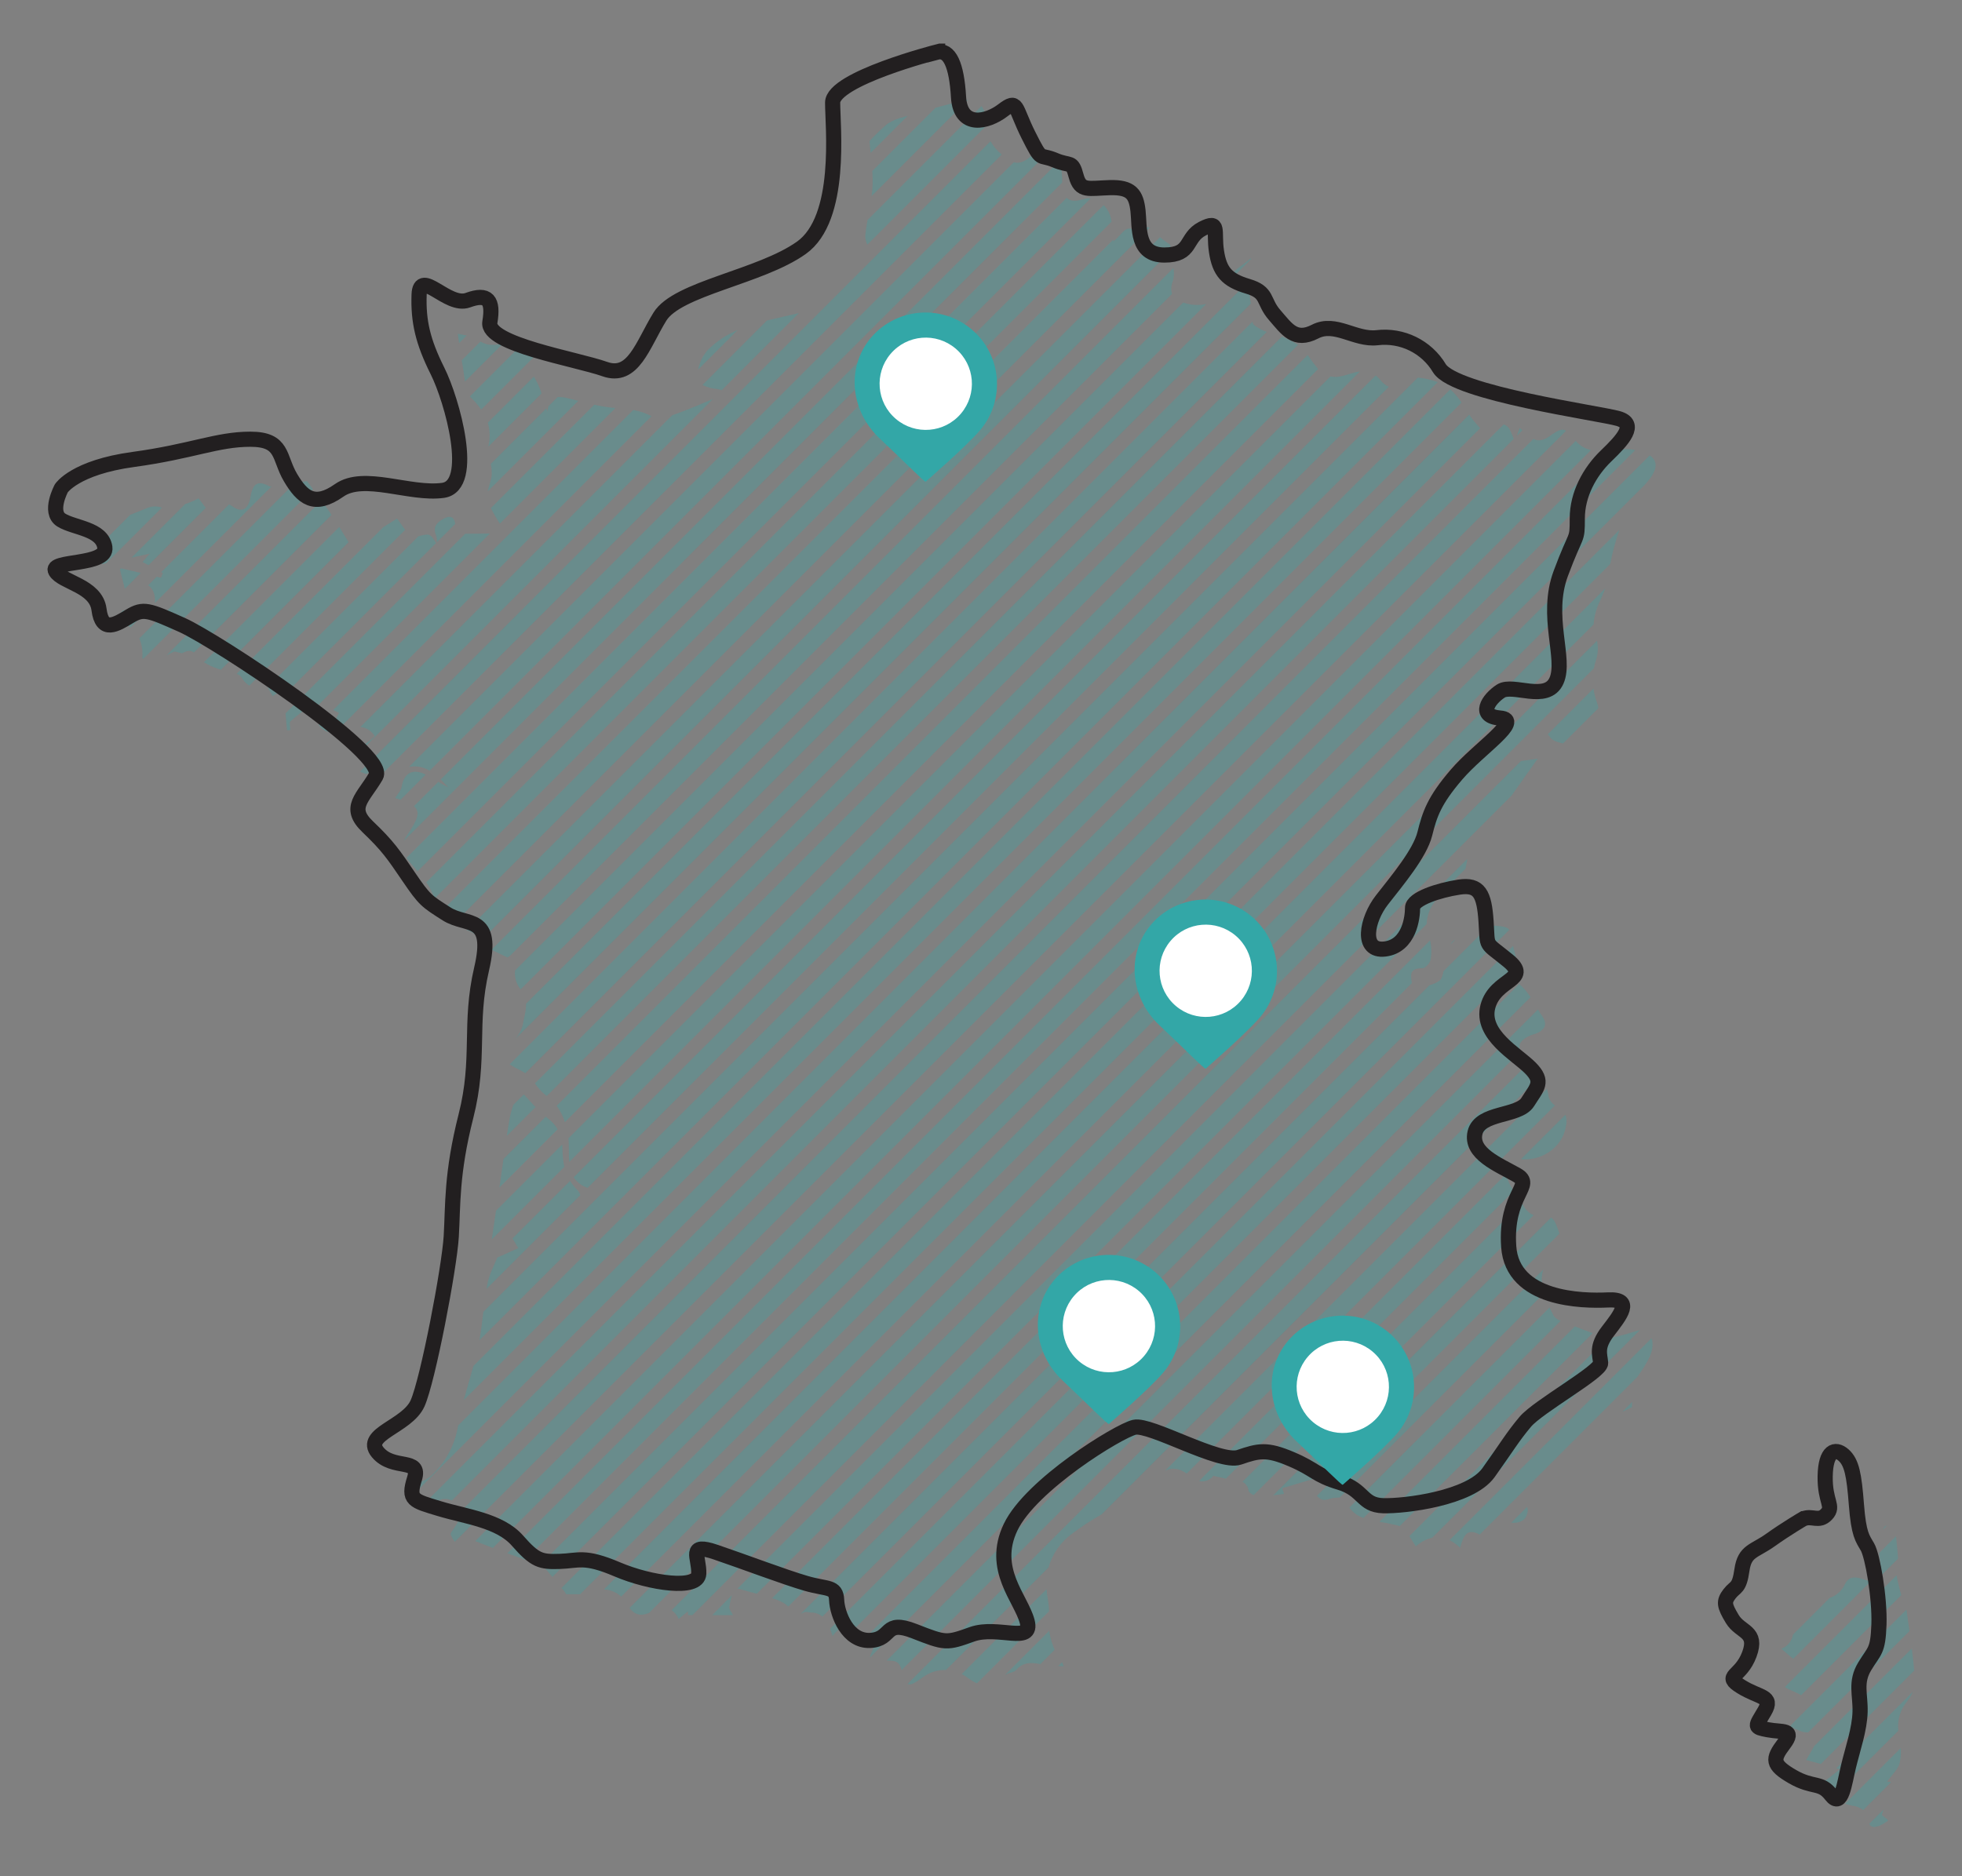 <?xml version="1.0" encoding="UTF-8"?>
<svg id="Calque_1" data-name="Calque 1" xmlns="http://www.w3.org/2000/svg" xmlns:xlink="http://www.w3.org/1999/xlink" viewBox="0 0 646.97 618.82">
  <rect x="0" y="0" width="646.97" height="618.82" fill="#808080" stroke="none"/>
  <defs>
    <style>
      .cls-1 {
        clip-path: url(#clippath);
      }

      .cls-2, .cls-3, .cls-4, .cls-5 {
        stroke-width: 0px;
      }

      .cls-2, .cls-6 {
        fill: none;
      }

      .cls-7 {
        clip-path: url(#clippath-1);
      }

      .cls-8 {
        clip-path: url(#clippath-4);
      }

      .cls-9 {
        clip-path: url(#clippath-3);
      }

      .cls-10 {
        clip-path: url(#clippath-2);
      }

      .cls-3 {
        isolation: isolate;
        opacity: .3;
      }

      .cls-3, .cls-4 {
        fill: #33a7a7;
      }

      .cls-6 {
        stroke: #221f20;
        stroke-linecap: round;
        stroke-miterlimit: 10;
        stroke-width: 5px;
      }

      .cls-5 {
        fill: #fff;
      }
    </style>
    <clipPath id="clippath">
      <rect class="cls-2" x="15.51" y="14.37" width="615.71" height="588.22"/>
    </clipPath>
    <clipPath id="clippath-1">
      <rect class="cls-2" x="281.82" y="102.98" width="47.03" height="55.91"/>
    </clipPath>
    <clipPath id="clippath-2">
      <rect class="cls-2" x="374.14" y="296.6" width="47.03" height="55.91"/>
    </clipPath>
    <clipPath id="clippath-3">
      <rect class="cls-2" x="342.22" y="413.8" width="47.03" height="55.91"/>
    </clipPath>
    <clipPath id="clippath-4">
      <rect class="cls-2" x="419.34" y="433.84" width="47.03" height="55.91"/>
    </clipPath>
  </defs>
  <g id="fond-map">
    <g id="Groupe_516" data-name="Groupe 516">
      <path id="Tracé_316" data-name="Tracé 316" class="cls-3" d="m621.89,503.25c-.25-.04-.68.57-1.04,1.28l1.23-1.23c-.06-.01-.14-.03-.2-.04"/>
      <path id="Tracé_317" data-name="Tracé 317" class="cls-3" d="m628.89,561.13c.75-.95,1.37-2,1.84-3.12l-25.22,25.22,1.17.32c-2.39,1.88-3.81,3.14-5.38,4.2-1.79,1.21-2.06,2.55-.14,3.57.93.49,1.87,1.02,2.81,1.53l22-22c-.4-3.5.65-7.01,2.92-9.71"/>
      <path id="Tracé_318" data-name="Tracé 318" class="cls-3" d="m620.01,515.62c.09,1.36.17,2.73.24,4.1l5.64-5.64c-.2-2.47-.4-4.94-.68-7.39l-5.55,5.55c.07,1.13.26,2.26.34,3.39"/>
      <path id="Tracé_319" data-name="Tracé 319" class="cls-3" d="m630.41,543.74l-32.23,32.22c-.87,1.7-1.91,3.28-2.63,4.53l4.85,1.33,30.82-30.82c-.23-2.43-.5-4.85-.81-7.27"/>
      <path id="Tracé_320" data-name="Tracé 320" class="cls-3" d="m625.4,519.58l-36.83,36.83c1.39,1.1,3.69,1.61,5.34,2.74l33.05-33.05c-.65-2.14-1.17-4.31-1.56-6.52"/>
      <path id="Tracé_321" data-name="Tracé 321" class="cls-3" d="m622.28,587.6c1.55-2.19,3.59-3.96,4.13-6.1.37-1.62.49-3.28.36-4.93l-18.35,18.35c.8.29,1.62.51,2.45.66,1.29.14,2.51.64,3.52,1.44l9.23-9.23-1.34-.19"/>
      <path id="Tracé_322" data-name="Tracé 322" class="cls-3" d="m622.43,600.62c.67-.47-1.99-1.59-1.85-2.12.15-.55.32-1.1.49-1.65l-4.7,4.7c.41.97,1.73,2.13,6.06-.93"/>
      <path id="Tracé_323" data-name="Tracé 323" class="cls-3" d="m628.66,530.9l-37.92,37.92-.57.75c2.03.69,3.91,1.84,5.79,1.84.09,0,.18,0,.26,0l33.42-33.42c-.33-2.36-.66-4.73-.98-7.09"/>
      <path id="Tracé_324" data-name="Tracé 324" class="cls-3" d="m614.29,520.88c-2.49-.99-4.74-.88-5.89,1.57-.96,2.17-2.79,3.84-5.05,4.58l-12.13,12.13c-.33,2.14-1.81,3.93-3.85,4.64l3.94,3.34,25.66-25.66c-.91-.1-1.81-.3-2.68-.61"/>
      <path id="Tracé_325" data-name="Tracé 325" class="cls-3" d="m339.52,51.89c-2.08,1.73-3.72,2.06-5.23,1.63l-199.42,199.41c2.35-.44,4.77.01,6.8,1.28L345.62,50.26c-1.82-.6-3.97-.14-6.1,1.63"/>
      <path id="Tracé_326" data-name="Tracé 326" class="cls-3" d="m469.12,319.35c.91,0,2.48-1.76,2.62-2.85.36-2.1.3-4.25-.17-6.33l-216.98,216.98c.64.2,1.27.41,1.9.63,1.28.46,2.45,1.18,3.44,2.1l205.63-205.63c-.44-2.74-.82-4.93,3.56-4.9"/>
      <path id="Tracé_327" data-name="Tracé 327" class="cls-3" d="m501.17,344.33c.62-1.46,2.79-2.67,4.52-3.17.84-.22,1.64-.58,2.37-1.06l1.03-1.03c.66-1.04.54-2.34-.55-3.91-.5-.71-.96-1.45-1.41-2.2l-214.74,214.74c.27.02.55.03.82.03,2.48-.06,3.52.8,4.12,3.11l204.07-204.07c-.35-.76-.43-1.63-.22-2.44"/>
      <path id="Tracé_328" data-name="Tracé 328" class="cls-3" d="m479.45,310.16c-.49.32-.89.78-1.13,1.33l1.6-1.6-.47.27"/>
      <path id="Tracé_329" data-name="Tracé 329" class="cls-3" d="m152.64,121.2c.28,1.45.43,3.09.66,4.66l12.51-12.51c-1.57.39-3.2.49-4.81.31-.9-.21-1.76-.55-2.57-1l-6.19,6.19c.13.79.26,1.57.41,2.35"/>
      <path id="Tracé_330" data-name="Tracé 330" class="cls-3" d="m473.15,297.33c2.74-3.85,6.47-7,10.15-10.84.08-.79.4-1.96.54-3.19l-240.67,240.68c.96.17,2.33.59,3.25.84,1.04.28,2.09.57,3.13.85l220.86-220.86c.13-2.71,1.09-5.32,2.74-7.48"/>
      <path id="Tracé_331" data-name="Tracé 331" class="cls-3" d="m498.93,311.98l-225.22,225.22c.3.77.56,1.58.84,2.38,2.54-3.16,4.42-4.06,7.81-2.95l217.86-217.86c.05-2.31-.76-4.54-1.29-6.79"/>
      <path id="Tracé_332" data-name="Tracé 332" class="cls-3" d="m493.84,305.37c-.96-.1-1.93-.1-2.89,0l-14.98,14.98c-.23,1.33-.54,2.54-1.33,3.12-1,.69-2.12,1.2-3.3,1.5l-207.27,207.27c.33-.09.64-.23.93-.4.62-.36,1.65-.02,2.48.02,1.35,0,2.66.48,3.7,1.34l226.52-226.52c-.79-1.01-2.14-1.12-3.88-1.3"/>
      <path id="Tracé_333" data-name="Tracé 333" class="cls-3" d="m501.1,141.17c-.34.93-.62,1.72-.92,2.56l1.84-1.84c-.29-.22-.6-.45-.92-.72"/>
      <path id="Tracé_334" data-name="Tracé 334" class="cls-3" d="m221.74,136.94s-.07.02-.1.03l-102.81,102.82c1.99.18,3.76,1.32,4.76,3.05-1.8,1.98-5.47,3.41-5.54,5.81l117.07-117.06c-4.42,1.87-8.84,3.77-13.36,5.35"/>
      <path id="Tracé_335" data-name="Tracé 335" class="cls-3" d="m153.4,176.05l-59.23,59.23c.03.32.06.64.07.95.1,1.56.27,3.12.41,4.67l1.08-.14c0-.98-.41-2.43.07-2.85,1.96-1.72,4.02-3.6,6.4-4.48.7-.24,1.44-.34,2.18-.3l57.16-57.16c-2.72.06-5.43.1-8.14.07"/>
      <path id="Tracé_336" data-name="Tracé 336" class="cls-3" d="m108.77,168.99c-.9-1.33-1.83-2.62-2.78-3.91l-51.08,51.08c.7-.36,1.4-.72,2.11-1.06.83-.62,2.54.67,3.3.24,1.67-.93,2.76-.75,3.63-.14l45.37-45.37c-.18-.28-.36-.56-.55-.84"/>
      <path id="Tracé_337" data-name="Tracé 337" class="cls-3" d="m130.92,171.02l-4.53,2.86-48.36,48.36c.67.23,1.25.67,1.67,1.25.6,1.08,1.46,1.99,2.51,2.65l51.4-51.4c-.74-.96-1.51-2.15-2.68-3.72"/>
      <path id="Tracé_338" data-name="Tracé 338" class="cls-3" d="m208.81,135.22l-98.95,98.95c.66.3,1.3.67,1.96.96-.7,1.09-1.15,2.62-2.15,3.15-1.15.62-2.74.43-4.53.6l-.09.09c1.12,2.04,3.52,3.02,5.75,2.33l104.03-104.03c-1.89-.99-3.92-1.68-6.02-2.05"/>
      <path id="Tracé_339" data-name="Tracé 339" class="cls-3" d="m111.87,173.81l-44.62,44.62c1.42.89,2.94,1.6,4.53,2.13.34.13.7.24,1.08.34l42.09-42.09c-1.02-1.67-2.04-3.34-3.08-5"/>
      <path id="Tracé_340" data-name="Tracé 340" class="cls-3" d="m326.62,46.59l-49.51,49.51c-.11.12-.23.23-.34.34L120.61,252.61s.03.03.05.05l-.16.06-1.78,1.78c1.17.5,2.05.93,2.33.68,1.74-1.52,2.59-.09,3.95.5.15.06.3.12.45.15L330.32,50.97c-1.49-1.22-2.75-2.7-3.7-4.37"/>
      <path id="Tracé_341" data-name="Tracé 341" class="cls-3" d="m500.95,324.55l-214.14,214.14c2.91,1.93,1.23,4.72.02,7.82.07.01.13.03.2.04l217.65-217.65c-1.01-1.63-2.27-3.1-3.72-4.35"/>
      <path id="Tracé_342" data-name="Tracé 342" class="cls-3" d="m138.01,176.84l-49.76,49.76c.56,1.02,1.11,2.02,1.64,2.99,1.83-1.16,3.67-2.32,6.03-3.81-.29.75-.61,1.45-.91,2.14l48.77-48.77c-1.9-3.23-2.13-3.21-5.77-2.3"/>
      <path id="Tracé_343" data-name="Tracé 343" class="cls-3" d="m538.51,148.31c-.98-.17-1.98-.23-2.98-.18-1.49.09-2.99.28-4.49.43l-363.76,363.76c1.97.72,3.95,1.43,5.94,2.14l366-366c-.24-.05-.46-.1-.71-.14"/>
      <path id="Tracé_344" data-name="Tracé 344" class="cls-3" d="m519.74,145.59c-.05-.06-.09-.11-.14-.18L156.74,508.27c.06.05.13.09.2.13,1.85.74,3.72,1.46,5.59,2.16l362.1-362.1c-1.88-.43-3.59-1.43-4.89-2.87"/>
      <path id="Tracé_345" data-name="Tracé 345" class="cls-3" d="m400.1,486.78c1.47.31,2.81.65,4.13.93l94.96-94.96c-.55-.73-1.02-1.51-1.43-2.33-.49-1-.9-2.03-1.23-3.09l-101.14,101.14c1.76.43,3.6-.23,4.69-1.68"/>
      <path id="Tracé_346" data-name="Tracé 346" class="cls-3" d="m180.73,368.94c-.26-.2-.51-.41-.77-.61l-13.94,13.94c-.34,2.47-.68,4.94-1.04,7.4-.1.67-.2,1.34-.3,2.01l19.2-19.2c-.79-1.39-1.87-2.59-3.16-3.53"/>
      <path id="Tracé_347" data-name="Tracé 347" class="cls-3" d="m187.69,383.26L448.42,122.53c-.42.04-.84.11-1.25.2-2.22.49-4.4,1.52-6.62,1.59-.62.01-1.23-.04-1.84-.16l-251.28,251.28c.27,2.49.05,5.24.26,7.81"/>
      <path id="Tracé_348" data-name="Tracé 348" class="cls-3" d="m179.89,361.2c.14.1.26.2.39.3l247.77-247.77c-.49-.32-.99-.61-1.48-.89-1.25-.71-2.55-1.31-3.89-1.81l-246.28,246.29c.96,1.47,2.14,2.78,3.5,3.89"/>
      <path id="Tracé_349" data-name="Tracé 349" class="cls-3" d="m543.17,158.95c3.49-4,3.6-6.89.82-8.75l-365.97,365.97c.4.14.79.28,1.19.43l2.94,3.52,360.32-360.32c.24-.28.46-.57.71-.85"/>
      <path id="Tracé_350" data-name="Tracé 350" class="cls-3" d="m186.26,370.11l248.38-248.38c-1.22-1.49-2.37-3.04-3.43-4.64l-247.64,247.64c1.2,1.63,2.11,3.45,2.69,5.38"/>
      <path id="Tracé_351" data-name="Tracé 351" class="cls-3" d="m172.72,360.98l-3.46,3.46c-.49,1.38-.87,2.79-1.15,4.22-.36,1.99-.68,3.99-.99,5.99l9.48-9.49c-1.24-1.3-2.5-2.7-3.89-4.19"/>
      <path id="Tracé_352" data-name="Tracé 352" class="cls-3" d="m478.22,128.43L156.11,450.54c-1.03,3.76-2.18,7.49-3.17,11.25L481.94,132.78c-1.03-1.62-2.28-3.08-3.72-4.35"/>
      <path id="Tracé_353" data-name="Tracé 353" class="cls-3" d="m486.88,139.88c-.88-.98-1.68-2.02-2.39-3.13L151.05,470.18c-1,6.35-4.11,12.18-8.84,16.53-1.6,1.49-3.94,2.17-6.88,3.72l2.12,1.43L488.08,141.24c-.38-.43-.77-.9-1.2-1.36"/>
      <path id="Tracé_354" data-name="Tracé 354" class="cls-3" d="m498.01,142.02c-.38-.97-1.19-1.72-2.19-2.02L141.03,494.8c.26.83.56,1.78.93,2.97,2.13-3.69,4.86-3.84,7.03-2.85L499.16,144.75c-.44-1.09-.76-1.93-1.15-2.72"/>
      <path id="Tracé_355" data-name="Tracé 355" class="cls-3" d="m190.42,392.56c-.93-.92-1.75-1.96-2.43-3.08l-19.01,19.01c.58.84,1.33,2.28,1.93,3.17l-6.93,3.13c-.79,2.05-2.63,5.35-3.31,8.88-.09.49-.17.98-.25,1.46l30.95-30.95c-.19-.61-.51-1.16-.94-1.63"/>
      <path id="Tracé_356" data-name="Tracé 356" class="cls-3" d="m185.49,379.34c0-.63-.05-1.24-.11-1.84l-21.82,21.82c-.48,3.28-.96,6.47-1.4,9.48l23.95-23.95c-.41-1.81-.62-3.65-.62-5.51"/>
      <path id="Tracé_357" data-name="Tracé 357" class="cls-3" d="m472.66,125.57c-1.67-.53-3.4-.87-5.15-1.02L159.37,432.69c-.36,3.13-.72,6.26-1.27,9.34L474.11,126.03c-.46-.17-.94-.32-1.45-.45"/>
      <path id="Tracé_358" data-name="Tracé 358" class="cls-3" d="m154.64,503.68s.03.08.05.12l361.73-361.73c-1.39-.83-2.66-.19-5.5,1.83-1.97,1.4-3.66,1.71-5.29.88L151.96,498.47c.12,1.81-1.07,3.81-2.19,5.53-.46.71-1.34,1.67-1.15,2.18.35.84.8,1.63,1.35,2.35l4.58-4.58c.04-.09.06-.18.1-.27"/>
      <path id="Tracé_359" data-name="Tracé 359" class="cls-3" d="m412.29,92.24l-238.83,238.83c.1,2.38-.73,4.7-1.07,6.94-.44,1.77-1.32,3.4-2.54,4.75l242.64-242.64c-.56-2.59-.62-5.27-.19-7.88"/>
      <path id="Tracé_360" data-name="Tracé 360" class="cls-3" d="m385.86,80.73c-.9-.71-2.24-1.47-3.34-2.5l-228.58,228.58c1.91.56,3.55,1.79,4.62,3.47l227.6-227.6c-.1-.64-.19-1.28-.29-1.95"/>
      <path id="Tracé_361" data-name="Tracé 361" class="cls-3" d="m511.19,243.23c.64.74,1.49,1.26,2.44,1.5.59.2,1.18.36,1.79.48l11.64-11.64c-.07-.6-.22-1.19-.43-1.76-.55-1.52-.95-3.1-1.18-4.7l-15.08,15.08c.31.32.59.67.82,1.04"/>
      <path id="Tracé_362" data-name="Tracé 362" class="cls-3" d="m386.67,92.92c.36-1.06.5-2.19.41-3.31-.04-.4-.09-.8-.14-1.21l-224.86,224.86,5.26,2.55.85-.58,218.29-218.29c-.4-1.32-.33-2.75.2-4.02"/>
      <path id="Tracé_363" data-name="Tracé 363" class="cls-3" d="m375.32,77.19c-3.86-4.44-5.21.37-8.17,2.38-.02-.18-.03-.34-.05-.51l-222.2,222.2c.27.19.49.42.66.7.81,1.42,2.07,2.52,3.59,3.13l230-230c-1.19-.49-2.42,0-3.83,2.11"/>
      <path id="Tracé_364" data-name="Tracé 364" class="cls-3" d="m357.49,65.63c-2.8.87-4.62.79-5.74-.4l-217.7,217.7c.09.13.17.26.27.4,1.05,1.38,2.22,2.7,3.37,4.04l221.93-221.93c-.71-.08-1.44-.02-2.12.19"/>
      <path id="Tracé_365" data-name="Tracé 365" class="cls-3" d="m366.48,72.8c-.26-1.95-1.16-3.77-2.56-5.15l-223.36,223.36c1.19,1.63,2.1,3.46,2.68,5.4l223.28-223.28c-.01-.11-.02-.22-.04-.33"/>
      <path id="Tracé_366" data-name="Tracé 366" class="cls-3" d="m507.1,250.23l-5.56.78-280.07,280.07c1.02.75,1.82,1.75,2.34,2.9,1.19-1.09,2.09-1.69,2.98-2.51.09.41.13.84.12,1.26h1.41l270.14-270.36c2.66-3.76,5.43-7.72,8.63-12.14"/>
      <path id="Tracé_367" data-name="Tracé 367" class="cls-3" d="m193.75,391.8L457.97,127.57c-1.1-.48-2.05-1.24-2.76-2.2-.46-.58-.99-1.09-1.58-1.53L189.17,388.3c1.09,1.65,2.71,2.88,4.58,3.49"/>
      <path id="Tracé_368" data-name="Tracé 368" class="cls-3" d="m416.77,109.11c-1.43-.65-3.77-1.89-3.73-2.77v-.28l-244.98,244.98c.21.14.41.27.61.4,1.44.94,3.14,1.57,4.55,2.52l244.49-244.49c-.32-.12-.63-.22-.94-.36"/>
      <path id="Tracé_369" data-name="Tracé 369" class="cls-3" d="m527.46,198.53c.64-1.47,1.33-2.95,1.85-4.47l-330.16,330.17c2.12.11,4.13.95,5.69,2.38l320.66-320.67c.16-2.57.82-5.09,1.96-7.41"/>
      <path id="Tracé_370" data-name="Tracé 370" class="cls-3" d="m534.01,174.77l-348.91,349.04c.66.56,1.19,1.24,1.57,2.02h4.62l339.67-339.8c.74-3.82,1.76-7.58,3.04-11.25"/>
      <path id="Tracé_371" data-name="Tracé 371" class="cls-3" d="m412.48,85.17c-2.74,2.42-5.71,3.77-6.34,5.84-.14.45-.29.88-.44,1.3l6.85-6.85c-.02-.1-.04-.19-.06-.29"/>
      <path id="Tracé_372" data-name="Tracé 372" class="cls-3" d="m350.06,56.48c-.18-1.08-.53-2.13-1.03-3.11l-203.73,203.73c.88.84,1.73,1.74,2.59,2.62-1.15-.55-2.26-1.19-3.36-1.85l-8.05,8.05c2.31,1.9,1.26,4.42-2.56,10.03-.28.42-.52.86-.72,1.33L350.26,60.2c.01-1.25-.06-2.49-.21-3.73"/>
      <path id="Tracé_373" data-name="Tracé 373" class="cls-3" d="m390.2,99.79s-.03-.01-.04-.02l-220.31,220.31c-.27,2.24.39,4.5,1.83,6.24l226.06-226.05c-2.5.56-5.12.39-7.53-.48"/>
      <path id="Tracé_374" data-name="Tracé 374" class="cls-3" d="m526.19,217.97c.76-2.12.9-4.42.42-6.62l-319.03,319.03c1.76,2.27,3.77,2.76,6.48,1.59l311.53-311.53c.15-.84.35-1.67.6-2.48"/>
      <path id="Tracé_375" data-name="Tracé 375" class="cls-3" d="m516.04,372.9c.55-1.96.78-3.72.14-5.21l-14.66,14.66c6.44.58,12.81-3.37,14.52-9.44"/>
      <path id="Tracé_376" data-name="Tracé 376" class="cls-3" d="m508.46,423.18c-.17-1.49-.02-3,.42-4.43l-74.61,74.61c.45.54,1.01.96,1.65,1.25,1.11.44,2.7-.45,4.09-.58.5-.05,1.16-.09,1.78-.12l67.42-67.42c-.32-1.09-.58-2.2-.75-3.32"/>
      <path id="Tracé_377" data-name="Tracé 377" class="cls-3" d="m285.32,77.6c-.03,1.07.2,2.14.69,3.09l39.36-39.36c0-.05,0-.1,0-.16.12-2.14-.45-4.25-1.61-6.05-.03-.04-.08-.08-.12-.13l-37.57,37.57c-.3,1.67-.58,3.35-.74,5.04"/>
      <path id="Tracé_378" data-name="Tracé 378" class="cls-3" d="m512.7,402.94c-.31-.54-.73-1-1.23-1.36l-91.64,91.64c1.19-.17,2.37-.35,3.56-.5-.2-.66-.39-1.31-.56-1.86l10.61-3.19,80.77-80.77c-.4-1.36-.9-2.69-1.51-3.97"/>
      <path id="Tracé_379" data-name="Tracé 379" class="cls-3" d="m287.71,61.59c-.05,1.04-.16,2.07-.3,3.1l31.8-31.8c-.21,0-.42.02-.62.06-3.39.76-6.75,1.65-10.1,2.59l-20.85,20.85c.12,1.73.15,3.47.07,5.2"/>
      <path id="Tracé_380" data-name="Tracé 380" class="cls-3" d="m519.33,437.49l-64.45,64.45.38.07c.97.17,1.95.3,2.9.55,1.09.29,2.36.41,3.4.79l63.64-63.64c-1.97-.69-3.92-1.44-5.85-2.22"/>
      <path id="Tracé_381" data-name="Tracé 381" class="cls-3" d="m512.31,433.99c-.46-.9-.91-1.81-1.33-2.75l-66.02,66.01c1.14,1.61,2.77,2.81,4.65,3.42l65.02-65.03c-.94-.28-1.77-.86-2.33-1.66"/>
      <path id="Tracé_382" data-name="Tracé 382" class="cls-3" d="m164.82,172.7l38.12-38.12c-2.35-.2-4.68-.57-6.98-1.09l-34.12,34.11c.91,1.75,1.9,3.45,2.98,5.09"/>
      <path id="Tracé_383" data-name="Tracé 383" class="cls-3" d="m180.5,135.7c-.12-.34-.23-.67-.35-1.01l-18.32,18.32c.28,1.28.38,2.59.3,3.89-.22,1.71-.97,3.51-1.32,5.2l29.89-29.89c-1.15-.29-2.29-.58-3.44-.85-1.1-.32-2.24-.46-3.38-.4l-3.01,3.01c-.17.56-.29,1.14-.37,1.72"/>
      <path id="Tracé_384" data-name="Tracé 384" class="cls-3" d="m146.32,171.07c-2.13,1.17-3.76,2.61-2.53,5.48.24.75.33,1.53.26,2.32l6.08-6.08c-.42-2.5-1.78-2.83-3.81-1.72"/>
      <path id="Tracé_385" data-name="Tracé 385" class="cls-3" d="m501.76,396.69l-92.05,92.05c1.14.57,1.9,1.69,2,2.96.09.49.84,1.04,1.69,1.42l92.35-92.35c-1.76-.61-2.94-2.13-3.99-4.08"/>
      <path id="Tracé_386" data-name="Tracé 386" class="cls-3" d="m49.38,182.61c-1.27,1.48-2.02,2.34-2.37,2.75l1.95,1.06,18.9-18.9-2.4-3.16c-1.07.59-2.18,1.1-3.32,1.52-.34.1-.7.22-1.06.35l-17.71,17.7,6.01-1.33"/>
      <path id="Tracé_387" data-name="Tracé 387" class="cls-3" d="m532.43,440.99c-.69.13-1.41.16-2.11.09l-65.56,65.56c.65,1.04,1.3,2.2,2.1,3.42,1.54-1.42,3.42-2.43,5.46-2.91l68.51-68.51c-2.7.83-5.52,1.73-8.4,2.35"/>
      <path id="Tracé_388" data-name="Tracé 388" class="cls-3" d="m150.95,110.09c.16,1.07.3,2.09.44,3.08l2.5-2.5c-1.13-.28-2.22-.42-2.95-.58"/>
      <path id="Tracé_389" data-name="Tracé 389" class="cls-3" d="m101.23,158.69c-1.34.2-2.67.39-4.01.58l-51.27,51.27c.84,1.98,1.17,4.15.97,6.29.03.2.13.39.28.53l56.02-56.02c-.67-.89-1.33-1.78-1.99-2.66"/>
      <path id="Tracé_390" data-name="Tracé 390" class="cls-3" d="m233.7,115.1c-1.79,1.89-3,4.26-3.5,6.81l13.08-13.08c-3.55,1.49-6.79,3.61-9.57,6.27"/>
      <path id="Tracé_391" data-name="Tracé 391" class="cls-3" d="m46.23,200.96c-1.88.13-3.76.24-5.64.36l-3.08,3.08c2,.46,3.89,1.32,5.55,2.52l5.84-5.84c-.86.03-1.84-.17-2.67-.12"/>
      <path id="Tracé_392" data-name="Tracé 392" class="cls-3" d="m298.08,38.56c-1.93.43-3.76,1.2-5.43,2.26-2.1,1.77-4.08,3.68-5.92,5.72.09,1.25.23,2.56.37,3.88l12.22-12.23-1.24.36"/>
      <path id="Tracé_393" data-name="Tracé 393" class="cls-3" d="m541.85,451.31c1.95-3.18,3.86-6.37,2.76-9.93l-66.61,66.61c1.28.66,2.45,1.5,3.47,2.51,1.04-3.85,2.25-6.68,6.44-4.35l52-52c.62-.95,1.34-1.88,1.93-2.84"/>
      <path id="Tracé_394" data-name="Tracé 394" class="cls-3" d="m231.63,126.99c1.5.74,3.13,1.19,4.79,1.31.53.09,1.05.23,1.56.41l25.45-25.44c-3.47.84-7.01,1.56-10.5,2.42l-21.3,21.3Z"/>
      <path id="Tracé_395" data-name="Tracé 395" class="cls-3" d="m498.83,502.27c3.22.06,4.72-1.49,4.96-4,.02-.42-.08-.84-.28-1.21l-5.2,5.2h.52"/>
      <path id="Tracé_396" data-name="Tracé 396" class="cls-3" d="m538.14,464.12c.03-.57.03-1.14.04-1.71l-3.22,3.22c1.15-.51,2.25-1,3.18-1.51"/>
      <path id="Tracé_397" data-name="Tracé 397" class="cls-3" d="m39.87,187.44l-.34.34c.6,2.36,1.19,4.65,1.64,6.43l5.23-5.23-6.53-1.54"/>
      <path id="Tracé_398" data-name="Tracé 398" class="cls-3" d="m353.32,505.99c3.19-2.39,6.53-4.58,10-6.56l144.79-144.79c-1.05-1.6-2.32-3.05-3.75-4.32l-205.07,205.07c.96.57,2.36-.25,5.04-2.18,2.2-1.65,4.89-2.5,7.63-2.41l33.8-33.81c1.24-4.4,3.9-8.27,7.56-11"/>
      <path id="Tracé_399" data-name="Tracé 399" class="cls-3" d="m391.3,486.04l121.46-121.46c-1.02-.64-1.76-1.64-2.08-2.8-.12-.89-.31-1.77-.56-2.64l-125.94,125.94c2.37-1.08,4.65-.84,7.12.95"/>
      <path id="Tracé_400" data-name="Tracé 400" class="cls-3" d="m241.7,532.73c-.66-1.15-1.33-2.13-1.24-2.66.2-1.34.5-2.66.9-3.96l-6.51,6.62h6.85Z"/>
      <path id="Tracé_401" data-name="Tracé 401" class="cls-3" d="m327.12,557.14v-.4l-.28.28c.1.04.19.08.29.12"/>
      <path id="Tracé_402" data-name="Tracé 402" class="cls-3" d="m345.57,527.73c-.23-1.18-.38-2.37-.46-3.57l-28.01,28.01c.91.45,1.76.99,2.57,1.61.77.57,1.6,1.05,2.48,1.42l23.75-23.75c0-1.25-.11-2.49-.33-3.72"/>
      <path id="Tracé_403" data-name="Tracé 403" class="cls-3" d="m161.05,147.15c-.01.05-.01.11-.02.16l17.54-17.54c-.49-1.6-1.15-3.14-1.97-4.59-.2-.33-.38-.65-.55-.97l-15.2,15.2c.74,2.51.81,5.18.2,7.73"/>
      <path id="Tracé_404" data-name="Tracé 404" class="cls-3" d="m139.94,255.29c-4.02-1.91-6.82-.08-7.49,4.18-.21,1.36-1.44,2.56-2.15,3.73.64.2,1.22.4,1.78.59l8.28-8.29c-.14-.07-.28-.15-.42-.22"/>
      <path id="Tracé_405" data-name="Tracé 405" class="cls-3" d="m48.29,167.66c-1.8.7-3.59,1.42-5.37,2.15l-8.75,8.75c-.17,2.35-.32,4.8-.51,7.52l1.36-.3,18.35-18.35c-1.66-.59-3.48-.51-5.08.23"/>
      <path id="Tracé_406" data-name="Tracé 406" class="cls-3" d="m346.05,538.28c-.02-.14-.02-.29-.04-.43l-14.66,14.66c.22-.12.45-.25.67-.37.97-.5,2.37-.54,3-1.28,2.32-2.73,5.06-2.54,8.04-1.99l4.73-4.73c-.86-1.86-1.45-3.84-1.74-5.86"/>
      <path id="Tracé_407" data-name="Tracé 407" class="cls-3" d="m155.29,131.14c1.25,1.2,2.38,2.52,3.39,3.94l17.21-17.21c.03-.05.05-.1.08-.16,1.7-3.04.15-4.9-2.6-5.39l-18.4,18.4c.1.15.21.29.33.42"/>
      <path id="Tracé_408" data-name="Tracé 408" class="cls-3" d="m53.71,189.01c-.21.51-.42,1.03-.64,1.54l-1.4-.33-2.81,2.81c1.65,1.14,2.37,3.16,2.22,5.58,0,.11-.02.21-.04.31l38.54-38.54-.53.08c-.14-.01-.28-.06-.4-.15-4.27-2.31-5.46.03-6.1,3.8s-2.77,5.06-5.54,3.14c-.47-.33-.96-.63-1.47-.9l-22.37,22.37.53.29"/>
      <path id="Tracé_409" data-name="Tracé 409" class="cls-3" d="m350.74,549.59c-.14-.46-.32-.91-.53-1.34l-1.24,1.24c.59.03,1.18.06,1.77.11"/>
    </g>
  </g>
  <g id="contours-map">
    <g class="cls-1">
      <g id="Groupe_518" data-name="Groupe 518">
        <path id="Tracé_410" data-name="Tracé 410" class="cls-6" d="m308.8,17.18s-34.24,8.79-34.24,16.67,3.33,38.18-10.3,47.88c-13.63,9.7-40.91,13.33-46.67,22.73-5.76,9.39-8.79,20.61-18.18,17.27s-39.09-8.18-37.88-15.45-.61-9.7-7.27-7.27-15.76-10.61-16.06-1.82,1.21,15.44,6.06,25.15c4.85,9.7,12.73,37.89,1.82,39.4s-26.06-5.76-34.24,0-12.12,2.42-16.06-4.24-2.22-12.63-13.23-12.63-19.29,4.04-38.58,6.67c-19.29,2.63-23.74,9.5-23.74,9.5,0,0-4.24,7.88,0,10.5,4.24,2.63,13.43,2.83,14.34,8.99s-18.42,4.14-16.23,7.88,13.3,4.75,14.31,12.63,5.56,4.95,10.1,2.22,6.06-2.14,17.27,2.87,68.18,42.59,63.94,49.86-9.39,10.3-2.73,16.67c6.67,6.37,8.48,9.09,13.64,16.67s5.76,7.88,12.42,12.12,15.76,0,11.51,18.18c-4.24,18.18-.3,29.4-5.15,48.49-4.85,19.09-4.24,29.4-4.85,39.7s-7.68,47.37-11.11,55.05-18.18,10.1-13.13,16.16c5.05,6.06,14.34,1.62,12.12,8.69-2.22,7.07-.4,7.27,8.28,9.9s19.8,3.84,25.66,10.51c5.86,6.67,7.68,7.07,13.94,6.87s8.08-2.02,18.99,2.63c10.91,4.65,26.67,6.87,26.87,1.41s-3.84-10.3,5.66-7.07c9.49,3.23,22.63,8.22,29.7,10.27s9.9.84,10.1,5.49,3.64,13.74,11.11,13.33,4.24-7.07,14.55-3.03,10.51,4.04,18.99,1.01c8.48-3.03,20.2,3.43,18.18-4.24s-12.12-17.17-5.45-31.11,35.56-31.72,40.81-32.93c5.25-1.21,28.08,12.12,34.55,9.9,6.46-2.22,9.09-2.83,17.17.61,8.08,3.43,7.88,5.25,15.96,7.68,8.08,2.42,7.27,7.47,14.34,7.68s28.69-2.42,34.75-10.91c6.06-8.48,7.88-11.72,12.12-16.77s25.05-16.57,24.85-19.39-1.62-5.25,2.42-10.5c4.04-5.25,8.48-10.71,0-10.3s-31.52,0-32.73-17.58c-1.21-17.58,8.69-20.2,2.63-23.64s-15.35-7.07-13.74-13.94c1.62-6.87,14.34-5.25,17.37-10.1,3.03-4.85,5.45-6.67.81-11.31s-16.36-10.91-13.94-20.2c2.42-9.29,14.55-8.69,6.67-15.15-7.88-6.46-6.67-3.84-7.27-12.93-.61-9.09-2.22-12.32-8.89-11.31-6.67,1.01-15.35,3.84-15.35,6.87s-1.01,12.53-9.09,13.54c-8.08,1.01-6.06-9.7-1.01-16.16,5.05-6.46,12.53-15.35,14.14-21.82,1.62-6.46,3.03-10.91,10.5-19.6,7.47-8.69,22.02-17.98,14.34-18.59s-3.84-6.26.2-8.89,15.15,3.84,18.38-3.43c3.23-7.27-3.84-21.21,1.41-35.35,5.25-14.14,5.45-10.3,5.45-18.18s4.04-15.35,9.5-20.61c5.46-5.25,10.3-10.5,4.04-12.32-6.26-1.82-53.74-8.28-58.99-16.57-4.26-7.15-12.34-11.11-20.61-10.1-7.27.81-13.74-5.45-20.4-2.02s-9.29-.81-13.33-5.45-2.02-7.47-8.89-9.5-9.29-4.85-10.3-11.52c-1.01-6.67,1.21-10.5-4.65-7.47-5.86,3.03-3.23,8.69-12.53,8.69s-8.08-9.09-8.69-14.55-2.22-7.88-9.29-7.68-9.7,1.41-11.11-3.84c-1.41-5.25-1.82-3.03-7.07-5.25s-4.04,1.01-8.69-8.28-3.43-11.92-8.48-8.08-13.94,6.06-14.55-4.44-2.92-15.96-7.28-14.76Z"/>
        <path id="Tracé_411" data-name="Tracé 411" class="cls-6" d="m594.56,500.98s-5.45,3.18-10.76,6.97-8.48,3.48-9.39,9.85-2.12,5.3-4.09,7.88c-1.97,2.58-1.82,3.79.91,8.33s8.48,3.94,5.61,11.67-8.79,6.82-2.73,10.61,10.76,3.03,7.73,8.18-3.6,5.15,1.15,6.06,9-.3,5.21,4.7c-3.79,5-3.94,6.82,2.88,10.76s9.24,1.52,12.73,6.06,4.39-3.94,5.76-9.55c1.36-5.61,3.64-12.12,3.79-17.88.15-5.76-1.67-9.7,1.52-15s4.39-4.85,4.7-13.79c.31-8.94-2.12-22.73-3.79-25.61-1.67-2.88-2.88-4.09-3.64-13.94-.76-9.85-1.52-13.94-4.24-16.36s-5.91-1.52-6.06,6.97c-.15,8.48,3.03,9.85.45,12.58s-4.75.21-7.73,1.51Z"/>
      </g>
    </g>
  </g>
  <g id="boutons-lieux">
    <g id="lieux">
      <g id="lieu">
        <g id="lieu-2">
          <g class="cls-7">
            <g id="Groupe_520" data-name="Groupe 520">
              <path id="Tracé_412" data-name="Tracé 412" class="cls-4" d="m323.26,141.81c8.36-9.99,7.04-24.87-2.94-33.23-9.91-8.3-24.65-7.07-33.06,2.74-8.42,9.94-6.73,24.32,2.76,33.24,8,7.53,14.94,14.59,15.22,14.31.2-.2,13.35-11.56,18.02-17.07"/>
            </g>
          </g>
        </g>
        <path id="Tracé_413" data-name="Tracé 413" class="cls-5" d="m316.88,136.41c5.43-6.42,4.64-16.02-1.78-21.45-6.42-5.43-16.02-4.64-21.45,1.78-5.43,6.42-4.64,16.02,1.78,21.45,6.42,5.43,16.02,4.64,21.45-1.78"/>
      </g>
      <g id="lieu-3">
        <g id="lieu-4">
          <g class="cls-10">
            <g id="Groupe_520-2" data-name="Groupe 520-2">
              <path id="Tracé_412-2" data-name="Tracé 412-2" class="cls-4" d="m415.58,335.43c8.36-9.99,7.04-24.87-2.94-33.23-9.91-8.3-24.65-7.07-33.06,2.74-8.42,9.94-6.73,24.32,2.76,33.24,8,7.53,14.94,14.59,15.22,14.31.2-.2,13.35-11.56,18.02-17.07"/>
            </g>
          </g>
        </g>
        <path id="Tracé_413-2" data-name="Tracé 413-2" class="cls-5" d="m409.2,330.03c5.43-6.42,4.64-16.02-1.78-21.45-6.42-5.43-16.02-4.64-21.45,1.78-5.43,6.42-4.64,16.02,1.78,21.45,6.42,5.43,16.02,4.64,21.45-1.78"/>
      </g>
      <g id="lieu-5">
        <g id="lieu-6">
          <g class="cls-9">
            <g id="Groupe_520-3" data-name="Groupe 520-3">
              <path id="Tracé_412-3" data-name="Tracé 412-3" class="cls-4" d="m383.67,452.63c8.36-9.99,7.04-24.87-2.94-33.23-9.91-8.3-24.65-7.07-33.06,2.74-8.42,9.94-6.73,24.32,2.76,33.24,8,7.53,14.94,14.59,15.22,14.31.2-.2,13.35-11.56,18.02-17.07"/>
            </g>
          </g>
        </g>
        <path id="Tracé_413-3" data-name="Tracé 413-3" class="cls-5" d="m377.28,447.23c5.43-6.42,4.64-16.02-1.78-21.45-6.42-5.43-16.02-4.64-21.45,1.78-5.43,6.42-4.64,16.02,1.78,21.45,6.42,5.43,16.02,4.64,21.45-1.78"/>
      </g>
      <g id="lieu-5-2" data-name="lieu-5">
        <g id="lieu-6-2" data-name="lieu-6">
          <g class="cls-8">
            <g id="Groupe_520-3-2" data-name="Groupe 520-3">
              <path id="Tracé_412-3-2" data-name="Tracé 412-3" class="cls-4" d="m460.79,472.67c8.36-9.99,7.04-24.87-2.94-33.23-9.91-8.3-24.65-7.07-33.06,2.74-8.42,9.94-6.73,24.32,2.76,33.24,8,7.53,14.94,14.59,15.22,14.31.2-.2,13.35-11.56,18.02-17.07"/>
            </g>
          </g>
        </g>
        <path id="Tracé_413-3-2" data-name="Tracé 413-3" class="cls-5" d="m454.4,467.26c5.43-6.42,4.64-16.02-1.78-21.45-6.42-5.43-16.02-4.64-21.45,1.78-5.43,6.42-4.64,16.02,1.78,21.45,6.42,5.43,16.02,4.64,21.45-1.78"/>
      </g>
    </g>
  </g>
</svg>